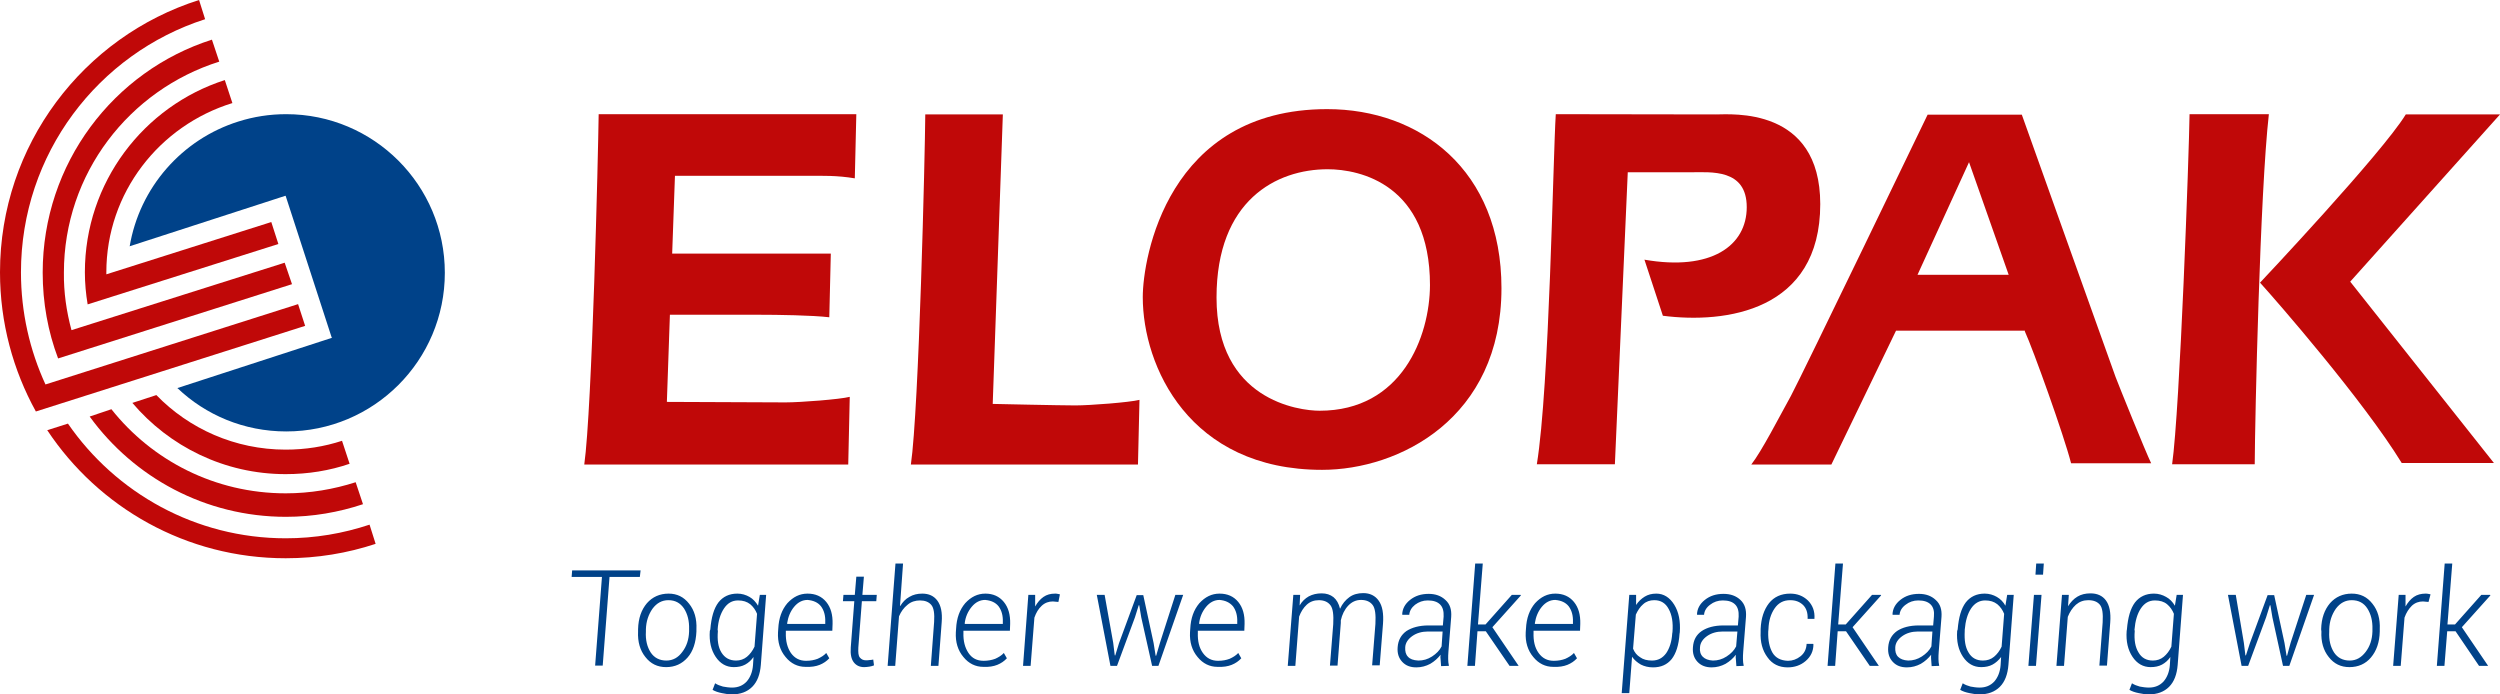 <?xml version="1.0" encoding="UTF-8"?>
<!-- Generator: Adobe Illustrator 25.0.0, SVG Export Plug-In . SVG Version: 6.00 Build 0)  -->
<svg xmlns="http://www.w3.org/2000/svg" xmlns:xlink="http://www.w3.org/1999/xlink" version="1.1" id="nur_Logo" x="0px" y="0px" viewBox="0 0 989.7 274.9" style="enable-background:new 0 0 989.7 274.9;" xml:space="preserve">
<style type="text/css">
	.st0{fill:#C00808;}
	.st1{fill:#004289;}
</style>
<path class="st0" d="M319.8,69.6c5.7,0,11.5-0.2,18.6,1c0,0.2,0.6-25.4,0.6-25.4h-102c-0.2,15.3-2.6,116.6-5.7,138.7h104.5l0.6-26.8  c-3.9,1-19.6,2.2-25.4,2.2c-5.7,0-47-0.2-47-0.2l1.2-34.5h34.9c7.9,0,21.4,0.2,28.2,1l0.6-25.2h-62.8l1.1-30.8L319.8,69.6  L319.8,69.6z"></path>
<path class="st0" d="M397,45.5l-4,114.4c0,0,26.9,0.6,32.7,0.6c5.7,0,21.4-1.2,25.4-2.2l-0.6,25.6h-89.9c3.2-22,5.6-123.4,5.7-138.6  H397L397,45.5L397,45.5z"></path>
<path class="st0" d="M522.4,162.6c-8.2,0-40.8-4.2-40.8-44.8c0-38.5,23.7-50.8,44-50.8c12.8,0,40.5,6,40.5,45.9  C566,133.3,554.9,162.6,522.4,162.6 M525.4,43.2c-63.3,0-73,59.1-73,74.4c0,27.4,18.4,68.4,71,68.4c30.4,0,71-20.3,71-71.9  C594.4,67.2,562.1,43.2,525.4,43.2"></path>
<path class="st0" d="M639.3,183.8l5.1-115.6h25c7.8,0,22.1-1.5,22.1,13.8c0,15.3-14.1,25.4-40.5,20.8l7.3,22.2  c24.8,3.2,62.3-1.8,62.3-44.2c0-38.7-35.3-35.5-41.3-35.5l-63.4-0.1c-1.1,17.2-2.5,107.8-7.5,138.6L639.3,183.8L639.3,183.8z"></path>
<path class="st0" d="M759.1,108.8l20.4-44.6l15.7,44.6H759.1z M837.5,149.2c-1.2-3.2-37.1-103.8-37.1-103.8h-37.3  c0,0-49.6,102.9-54.1,111.3c-4.6,8.3-11.5,21.8-15.7,27.2H725l25.6-53h51v0.3c3.2,6.9,15.5,41.2,18.3,52.2h31.7  C849.4,178.9,838.7,152.4,837.5,149.2"></path>
<path class="st0" d="M866.8,45.2c-0.2,15.3-3.8,116.6-6.9,138.6h32.7c0.1-18.6,2.1-107.8,5.6-138.6L866.8,45.2z"></path>
<path class="st0" d="M989.7,45.3h-37.3c-9.5,15.5-57.7,66.6-57.7,66.6c6.2,6.8,40.9,46.6,56.1,71.4h36.5l-56.9-71.8L989.7,45.3z"></path>
<path class="st0" d="M26.9,167.7c18.9,27.4,50.5,45.4,86.2,45.4c11.6,0,22.7-1.9,33.2-5.4l2.4,7.6c-11.2,3.7-23.1,5.7-35.6,5.7  c-39.4,0-74.1-20.1-94.4-50.7L26.9,167.7z"></path>
<path class="st0" d="M44.1,162c16.1,20.3,41,33.3,69,33.3c9.7,0,19-1.6,27.7-4.4l2.9,8.7c-9.6,3.2-19.9,5-30.5,5  c-31.9,0-60.2-15.6-77.7-39.7L44.1,162z"></path>
<path class="st0" d="M61.9,156.4C74.8,169.7,93,178,113.1,178c7.8,0,15.3-1.2,22.3-3.5l3,9.1c-7.9,2.7-16.4,4.1-25.3,4.1  c-24.3,0-46.1-11-60.7-28.2L61.9,156.4z"></path>
<path class="st0" d="M18,152.2l100-31.8l2.8,8.6L14.2,162.9l0,0C5.2,146.6,0,127.8,0,107.8C0,57.3,33.1,14.5,78.8,0l2.4,7.6  C38.9,21.2,8.3,60.9,8.3,107.8C8.3,123.7,11.8,138.7,18,152.2L18,152.2z"></path>
<path class="st0" d="M28.3,130.7l84.4-26.7l2.9,8.5L23,141.9l0,0c-4-10.6-6.1-22-6.1-34c0-43.2,28.1-79.8,67-92.2l2.9,8.7  c-35.6,11.2-61.5,44.3-61.5,83.5C25.2,115.7,26.3,123.3,28.3,130.7L28.3,130.7z"></path>
<path class="st0" d="M34.7,120.5l75.5-23.9l-2.8-8.7l-65.3,20.7v0c0-0.3,0-0.5,0-0.8c0-31.5,21-58.1,49.9-67l-3-9.1  C56.9,42,33.6,72.2,33.6,107.8C33.6,112.1,34,116.4,34.7,120.5L34.7,120.5z"></path>
<path class="st1" d="M94.4,48.1c6-1.9,12.3-2.9,18.9-2.9c34.7,0,62.8,28.1,62.8,62.8c0,34.7-28.1,62.8-62.8,62.8  c-16.7,0-31.9-6.5-43.1-17.2l-0.2,0.1l61.5-20l-0.2-0.1l-18.2-56l-0.1-0.1l-61.7,20l0,0.2C55.2,74.2,72.1,55.1,94.4,48.1"></path>
<path class="st1" d="M981.4,263.6h3.6l-10.4-15.3l11.3-12.6l-0.1-0.2h-3.5l-10.4,11.7h-3l1.9-24.1h-3l-3.1,40.5h3l1.1-13.7h3.3  L981.4,263.6z M962.2,235.3c-0.2-0.1-0.5-0.1-0.9-0.2c-0.4-0.1-0.7-0.1-1.1-0.1c-1.7,0-3.3,0.4-4.6,1.3c-1.3,0.9-2.4,2.2-3.3,3.8  v-4.6h-2.7l-2.2,28.1h3l1.5-19.1c0.7-2,1.7-3.5,2.9-4.7c1.3-1.2,2.8-1.7,4.4-1.7l2.2,0.2L962.2,235.3z M922.1,249.1  c0.1-3.1,1-5.8,2.6-8.1c1.7-2.3,3.8-3.4,6.3-3.4c2.7,0,4.8,1.1,6.2,3.3c1.4,2.2,2.1,4.9,2,8.2l0,0.9c-0.1,3.2-1,5.9-2.7,8.1  c-1.7,2.2-3.7,3.4-6.3,3.4c-2.7,0-4.8-1.1-6.2-3.2c-1.4-2.2-2.1-4.9-1.9-8.3L922.1,249.1z M919,250c-0.2,4.1,0.8,7.5,2.9,10.1  c2.1,2.7,4.8,4,8.2,4c3.5,0,6.4-1.3,8.5-3.8c2.2-2.6,3.4-6,3.5-10.3l0-0.9c0.2-4.1-0.8-7.5-2.9-10.1c-2.1-2.7-4.8-4-8.2-4  c-3.5,0-6.4,1.3-8.6,3.8c-2.2,2.6-3.4,6-3.5,10.3L919,250z M885.1,235.5H882l5.4,28.1h2.6l7.1-19.2l1.5-4.8l0.2,0l0.8,4.8l4.2,19.2  h2.5l9.8-28.1H913l-6.2,19l-1.4,5.1l-0.2,0l-0.8-5l-4.1-19h-2.6l-7,19l-1.6,4.9l-0.2-0.1l-0.6-4.9L885.1,235.5z M845,249.3  c0.3-3.5,1.1-6.3,2.5-8.4c1.4-2.1,3.2-3.2,5.6-3.2c2,0,3.6,0.5,4.8,1.5c1.2,1,2.1,2.3,2.7,3.8l-1,13c-0.8,1.7-1.8,3-3,4  c-1.2,1-2.7,1.5-4.3,1.5c-2.6,0-4.5-1.1-5.7-3.2c-1.3-2.1-1.8-4.9-1.5-8.5L845,249.3z M841.9,249.8c-0.3,4.1,0.5,7.5,2.3,10.2  s4.2,4.1,7.2,4.1c1.7,0,3.2-0.3,4.5-1c1.3-0.7,2.4-1.7,3.3-3l-0.2,3.2c-0.2,2.7-1.1,4.9-2.5,6.5c-1.5,1.6-3.4,2.4-5.8,2.4  c-1.3,0-2.5-0.2-3.6-0.4c-1.1-0.3-2.2-0.7-3.1-1.3l-1,2.6c1,0.6,2.2,1,3.7,1.3c1.4,0.3,2.7,0.5,3.9,0.5c3.4,0,6.1-1,8.1-3  c2-2,3.1-4.9,3.4-8.7l2.1-27.7h-2.5l-0.7,4.3c-0.9-1.5-2-2.7-3.5-3.5c-1.4-0.8-3-1.3-4.8-1.3c-3.2,0-5.7,1.2-7.5,3.5  c-1.8,2.4-2.8,5.9-3.2,10.7L841.9,249.8z M819,235.5h-2.7l-2.2,28.1h3l1.5-19.4c0.8-2,1.8-3.5,3.2-4.8c1.4-1.2,3-1.8,4.9-1.8  c2.1,0,3.6,0.6,4.6,1.8c1,1.2,1.3,3.5,1.1,7l-1.3,17.1h3l1.3-17.1c0.3-3.9-0.3-6.8-1.7-8.7c-1.4-1.9-3.5-2.8-6.1-2.8  c-2,0-3.7,0.4-5.2,1.3c-1.5,0.9-2.7,2.2-3.7,3.8L819,235.5z M809.1,223.1h-3l-0.3,4.4h3L809.1,223.1z M808.2,235.5h-3l-2.2,28.1h3  L808.2,235.5z M777.8,249.3c0.3-3.5,1.1-6.3,2.5-8.4c1.4-2.1,3.3-3.2,5.6-3.2c2,0,3.5,0.5,4.8,1.5c1.2,1,2.1,2.3,2.7,3.8l-1,13  c-0.8,1.7-1.8,3-3,4c-1.2,1-2.7,1.5-4.4,1.5c-2.6,0-4.5-1.1-5.7-3.2c-1.3-2.1-1.7-4.9-1.5-8.5L777.8,249.3z M774.8,249.8  c-0.3,4.1,0.5,7.5,2.3,10.2c1.8,2.7,4.2,4.1,7.2,4.1c1.7,0,3.2-0.3,4.5-1c1.3-0.7,2.4-1.7,3.4-3l-0.2,3.2c-0.2,2.7-1.1,4.9-2.5,6.5  c-1.5,1.6-3.4,2.4-5.8,2.4c-1.3,0-2.5-0.2-3.6-0.4c-1.1-0.3-2.2-0.7-3.1-1.3l-1,2.6c1,0.6,2.2,1,3.7,1.3c1.4,0.3,2.7,0.5,3.9,0.5  c3.4,0,6.1-1,8.1-3c2-2,3.1-4.9,3.4-8.7l2.1-27.7h-2.6l-0.7,4.3c-0.8-1.5-2-2.7-3.4-3.5c-1.4-0.8-3-1.3-4.8-1.3  c-3.2,0-5.7,1.2-7.5,3.5c-1.8,2.4-2.8,5.9-3.2,10.7L774.8,249.8z M751.4,260c-0.9-0.9-1.2-2.2-1.1-3.8c0.1-1.7,1.1-3.2,2.8-4.4  c1.7-1.2,3.8-1.8,6.2-1.8h5.7l-0.4,5.9c-0.8,1.6-2.1,2.9-3.8,4c-1.7,1.1-3.5,1.6-5.4,1.6C753.6,261.4,752.3,260.9,751.4,260   M767.7,263.6c-0.2-0.9-0.3-1.9-0.3-2.7c0-0.9,0-1.9,0.1-2.9l1.1-13.8c0.2-2.9-0.5-5.1-2.3-6.7c-1.7-1.6-3.9-2.4-6.6-2.4  c-3,0-5.4,0.8-7.4,2.4c-2,1.6-3,3.5-3.1,5.7l0.1,0.2l2.7,0c0.1-1.5,0.9-2.9,2.4-4c1.4-1.1,3.1-1.7,5-1.7c2.2,0,3.8,0.5,4.9,1.6  c1.1,1.1,1.5,2.7,1.3,4.8l-0.3,3.5h-5.7c-3.6,0-6.5,0.8-8.6,2.2c-2.1,1.5-3.3,3.6-3.5,6.4c-0.2,2.4,0.4,4.3,1.8,5.8  c1.4,1.5,3.2,2.2,5.6,2.2c2,0,3.8-0.5,5.5-1.4c1.7-1,3-2.2,4.1-3.6c0,0.7-0.1,1.3,0,1.8c0,0.5,0.1,1.4,0.2,2.7L767.7,263.6  L767.7,263.6z M740.2,263.6h3.6l-10.4-15.3l11.3-12.6l-0.1-0.2h-3.5l-10.4,11.7h-3l1.9-24.1h-3l-3.1,40.5h3l1-13.7h3.3L740.2,263.6z   M701.7,258.4c-1.2-2.1-1.8-4.8-1.7-8.3l0.1-1.1c0.1-3.2,0.9-5.9,2.4-8.1c1.5-2.2,3.5-3.3,6.2-3.3c2.1,0,3.7,0.6,5.1,1.9  c1.3,1.3,1.9,3.1,1.8,5.5h2.7l0-0.1c0.2-2.9-0.7-5.3-2.6-7.2c-1.9-1.8-4.2-2.7-7-2.7c-3.6,0-6.4,1.3-8.4,3.8  c-2,2.6-3.1,5.9-3.3,10.2l0,1.1c-0.2,4.1,0.7,7.4,2.7,10.1c1.9,2.7,4.6,4,8,4c2.7,0,5.1-0.8,7.1-2.5c2-1.7,3.1-3.9,3.1-6.6l-0.1-0.2  h-2.6c-0.1,2.1-0.9,3.7-2.4,4.9c-1.5,1.2-3.2,1.8-5,1.8C704.9,261.5,702.9,260.4,701.7,258.4 M674.1,260c-0.9-0.9-1.3-2.2-1.1-3.8  c0.1-1.7,1.1-3.2,2.8-4.4c1.7-1.2,3.8-1.8,6.2-1.8h5.8l-0.5,5.9c-0.8,1.6-2.1,2.9-3.8,4c-1.7,1.1-3.5,1.6-5.4,1.6  C676.3,261.4,675,260.9,674.1,260 M690.3,263.6c-0.2-0.9-0.3-1.9-0.3-2.7c0-0.9,0-1.9,0.1-2.9l1.1-13.8c0.2-2.9-0.5-5.1-2.2-6.7  c-1.7-1.6-3.9-2.4-6.7-2.4c-3,0-5.4,0.8-7.4,2.4c-2,1.6-3,3.5-3.1,5.7l0.1,0.2l2.7,0c0.1-1.5,0.9-2.9,2.4-4c1.4-1.1,3.1-1.7,5-1.7  c2.2,0,3.8,0.5,4.9,1.6c1.1,1.1,1.5,2.7,1.4,4.8l-0.3,3.5h-5.7c-3.6,0-6.5,0.8-8.6,2.2c-2.2,1.5-3.3,3.6-3.5,6.4  c-0.2,2.4,0.4,4.3,1.8,5.8c1.4,1.5,3.3,2.2,5.6,2.2c2,0,3.8-0.5,5.5-1.4c1.7-1,3-2.2,4.1-3.6c-0.1,0.7-0.1,1.3,0,1.8  c0,0.5,0.1,1.4,0.2,2.7L690.3,263.6L690.3,263.6z M662,250.8c-0.2,3.3-1.1,5.9-2.4,7.8c-1.4,1.9-3.2,2.9-5.6,2.9  c-1.9,0-3.5-0.4-4.7-1.3c-1.3-0.8-2.2-1.9-2.8-3.4l1.1-13.5c0.8-1.7,1.7-3.1,2.9-4.1c1.2-1.1,2.7-1.6,4.4-1.6c2.6,0,4.5,1.2,5.7,3.5  c1.3,2.3,1.8,5.4,1.5,9.1L662,250.8z M665,250.3c0.3-4.4-0.4-8-2.2-10.9c-1.8-2.9-4.2-4.4-7.1-4.4c-1.8,0-3.3,0.4-4.6,1.2  c-1.3,0.8-2.5,1.9-3.4,3.3l0-4H645l-3,38.9h3l1.1-14.4c0.9,1.3,2.1,2.3,3.5,3.1c1.4,0.7,3,1.1,4.8,1.1c3.2,0,5.6-1.1,7.4-3.3  c1.7-2.2,2.8-5.5,3.1-10L665,250.3z M621,240c1.2,1.6,1.8,3.7,1.7,6.2l0,0.8h-15l-0.1-0.2c0.4-2.6,1.3-4.8,2.8-6.6  c1.5-1.8,3.3-2.7,5.3-2.7C618,237.7,619.8,238.5,621,240 M620.5,263.2c1.5-0.6,2.8-1.5,3.8-2.6l-1.2-2.1c-0.9,1-2.1,1.7-3.4,2.3  c-1.3,0.5-2.8,0.8-4.6,0.8c-2.5,0-4.5-1-6-3.1s-2.1-4.7-2-8l0-0.8h18.4l0.1-2.7c0.1-3.6-0.7-6.5-2.5-8.7c-1.8-2.2-4.3-3.3-7.4-3.3  c-3.1,0-5.7,1.3-8,3.8c-2.2,2.6-3.4,5.9-3.6,10.1l-0.1,1.4c-0.2,3.9,0.8,7.2,3,9.8c2.1,2.6,4.8,3.9,7.9,3.9  C617.2,264.1,619,263.8,620.5,263.2 M597.6,263.6h3.6l-10.4-15.3l11.3-12.6l-0.1-0.2h-3.5l-10.4,11.7h-3l1.9-24.1h-3l-3.1,40.5h3  l1-13.7h3.3L597.6,263.6z M557.4,260c-0.9-0.9-1.2-2.2-1.1-3.8c0.1-1.7,1.1-3.2,2.8-4.4c1.7-1.2,3.8-1.8,6.2-1.8h5.8l-0.4,5.9  c-0.8,1.6-2.1,2.9-3.8,4c-1.7,1.1-3.5,1.6-5.4,1.6C559.5,261.4,558.2,260.9,557.4,260 M573.6,263.6c-0.2-0.9-0.3-1.9-0.3-2.7  c0-0.9,0-1.9,0.1-2.9l1.1-13.8c0.2-2.9-0.5-5.1-2.3-6.7c-1.7-1.6-3.9-2.4-6.6-2.4c-3,0-5.4,0.8-7.4,2.4c-2,1.6-3,3.5-3.1,5.7  l0.1,0.2l2.7,0c0.1-1.5,0.9-2.9,2.3-4c1.5-1.1,3.1-1.7,5-1.7c2.2,0,3.8,0.5,4.9,1.6c1.1,1.1,1.5,2.7,1.4,4.8l-0.3,3.5h-5.7  c-3.6,0-6.5,0.8-8.7,2.2c-2.1,1.5-3.3,3.6-3.5,6.4c-0.2,2.4,0.4,4.3,1.8,5.8c1.4,1.5,3.2,2.2,5.6,2.2c2,0,3.8-0.5,5.5-1.4  c1.7-1,3-2.2,4.1-3.6c-0.1,0.7-0.1,1.3,0,1.8c0,0.5,0.1,1.4,0.2,2.7L573.6,263.6L573.6,263.6z M514.7,235.5H512l-2.2,28.1h3  l1.5-19.5c0.7-1.9,1.7-3.5,3-4.7c1.3-1.2,2.9-1.8,4.8-1.8c2.1,0,3.6,0.7,4.6,2s1.3,3.8,1.1,7.5l-1.3,16.4h3l1.3-16.9l0-1  c0.5-2.3,1.5-4.3,2.9-5.8c1.4-1.5,3.1-2.3,5.1-2.3c2.1,0,3.6,0.7,4.6,2c1,1.3,1.3,3.8,1.1,7.5l-1.3,16.4h3l1.3-16.4  c0.3-4.1-0.2-7.1-1.7-9.2c-1.4-2-3.5-3-6.1-3c-2.1,0-4,0.5-5.5,1.6c-1.5,1.1-2.8,2.6-3.7,4.6c-0.5-2.1-1.4-3.6-2.6-4.6  c-1.3-1-2.8-1.5-4.7-1.5c-1.9,0-3.6,0.4-5.1,1.2c-1.4,0.8-2.7,2-3.6,3.6L514.7,235.5z M488.1,240c1.2,1.6,1.8,3.7,1.7,6.2l0,0.8h-15  l-0.1-0.2c0.3-2.6,1.3-4.8,2.8-6.6c1.5-1.8,3.3-2.7,5.3-2.7C485.1,237.7,486.8,238.5,488.1,240 M487.6,263.2  c1.5-0.6,2.8-1.5,3.8-2.6l-1.2-2.1c-0.9,1-2.1,1.7-3.4,2.3c-1.3,0.5-2.8,0.8-4.6,0.8c-2.5,0-4.5-1-6-3.1c-1.5-2.1-2.1-4.7-2-8l0-0.8  h18.4l0.1-2.7c0.1-3.6-0.7-6.5-2.5-8.7c-1.8-2.2-4.3-3.3-7.4-3.3c-3.1,0-5.7,1.3-8,3.8c-2.2,2.6-3.4,5.9-3.6,10.1l-0.1,1.4  c-0.2,3.9,0.8,7.2,3,9.8c2.1,2.6,4.8,3.9,7.9,3.9C484.3,264.1,486.1,263.8,487.6,263.2 M437.3,235.5h-3.1l5.4,28.1h2.6l7.1-19.2  l1.5-4.8l0.2,0l0.8,4.8l4.3,19.2h2.5l9.8-28.1h-3.1l-6.1,19l-1.5,5.1l-0.2,0l-0.8-5l-4.1-19H450l-7,19l-1.5,4.9l-0.2-0.1l-0.6-4.9  L437.3,235.5z M419.6,235.3c-0.2-0.1-0.5-0.1-0.9-0.2c-0.4-0.1-0.7-0.1-1-0.1c-1.8,0-3.3,0.4-4.6,1.3c-1.3,0.9-2.4,2.2-3.3,3.8v-4.6  h-2.7l-2.1,28.1h3l1.5-19.1c0.7-2,1.6-3.5,2.9-4.7c1.3-1.2,2.8-1.7,4.4-1.7l2.2,0.2L419.6,235.3z M395.3,240  c1.2,1.6,1.8,3.7,1.7,6.2l0,0.8h-15l-0.1-0.2c0.3-2.6,1.3-4.8,2.8-6.6c1.5-1.8,3.3-2.7,5.3-2.7C392.3,237.7,394.1,238.5,395.3,240   M394.8,263.2c1.5-0.6,2.8-1.5,3.8-2.6l-1.2-2.1c-0.9,1-2.1,1.7-3.4,2.3c-1.3,0.5-2.9,0.8-4.6,0.8c-2.6,0-4.6-1-6-3.1s-2.1-4.7-2-8  l0-0.8h18.4l0.1-2.7c0.1-3.6-0.7-6.5-2.5-8.7c-1.8-2.2-4.3-3.3-7.3-3.3c-3.1,0-5.7,1.3-8,3.8c-2.2,2.6-3.4,5.9-3.6,10.1l-0.1,1.4  c-0.2,3.9,0.8,7.2,3,9.8c2.1,2.6,4.8,3.9,7.9,3.9C391.5,264.1,393.3,263.8,394.8,263.2 M357.5,223.1h-3l-3.1,40.5h3l1.5-19.6  c0.8-1.9,1.9-3.4,3.4-4.6c1.4-1.2,3.1-1.7,4.9-1.7c2,0,3.5,0.6,4.5,1.8c1,1.2,1.3,3.5,1.1,6.7l-1.3,17.4h3l1.3-17.3  c0.3-3.8-0.3-6.6-1.7-8.5c-1.4-1.9-3.4-2.8-6-2.8c-1.9,0-3.6,0.4-5.1,1.3c-1.5,0.8-2.7,2.1-3.6,3.6l-0.1-0.1L357.5,223.1z   M339,228.3l-0.6,7.2h-4.5l-0.2,2.5h4.5l-1.4,18.3c-0.2,2.7,0.2,4.6,1.2,5.9c1,1.3,2.4,1.9,4.1,1.9c0.7,0,1.4-0.1,2.1-0.2  s1.3-0.3,1.8-0.5l-0.3-2.3c-0.5,0.1-1,0.2-1.5,0.2c-0.5,0.1-0.9,0.1-1.4,0.1c-1.1,0-1.8-0.4-2.4-1.1s-0.7-2-0.6-4l1.4-18.3h5.7  l0.2-2.5h-5.7l0.6-7.2L339,228.3z M325,240c1.2,1.6,1.8,3.7,1.7,6.2l0,0.8h-15l-0.1-0.2c0.4-2.6,1.3-4.8,2.8-6.6  c1.5-1.8,3.3-2.7,5.3-2.7C322,237.7,323.8,238.5,325,240 M324.5,263.2c1.5-0.6,2.8-1.5,3.8-2.6l-1.2-2.1c-0.9,1-2.1,1.7-3.4,2.3  c-1.3,0.5-2.8,0.8-4.6,0.8c-2.5,0-4.5-1-6-3.1c-1.4-2.1-2.1-4.7-2-8l0-0.8h18.4l0.1-2.7c0.1-3.6-0.7-6.5-2.5-8.7  c-1.8-2.2-4.3-3.3-7.4-3.3c-3.1,0-5.7,1.3-8,3.8c-2.2,2.6-3.4,5.9-3.6,10.1l-0.1,1.4c-0.2,3.9,0.8,7.2,3,9.8  c2.1,2.6,4.8,3.9,7.9,3.9C321.2,264.1,323,263.8,324.5,263.2 M284.1,249.3c0.2-3.5,1.1-6.3,2.5-8.4c1.4-2.1,3.2-3.2,5.6-3.2  c2,0,3.5,0.5,4.8,1.5c1.2,1,2.1,2.3,2.7,3.8l-1,13c-0.8,1.7-1.8,3-3,4c-1.2,1-2.7,1.5-4.3,1.5c-2.6,0-4.5-1.1-5.8-3.2  c-1.3-2.1-1.7-4.9-1.4-8.5L284.1,249.3z M281,249.8c-0.3,4.1,0.5,7.5,2.3,10.2c1.8,2.7,4.2,4.1,7.2,4.1c1.7,0,3.2-0.3,4.5-1  c1.3-0.7,2.4-1.7,3.3-3l-0.2,3.2c-0.2,2.7-1.1,4.9-2.5,6.5c-1.5,1.6-3.4,2.4-5.8,2.4c-1.3,0-2.5-0.2-3.6-0.4  c-1.1-0.3-2.2-0.7-3.1-1.3l-1,2.6c1,0.6,2.2,1,3.7,1.3c1.4,0.3,2.7,0.5,3.9,0.5c3.4,0,6.1-1,8.1-3c2-2,3.1-4.9,3.4-8.7l2.1-27.7  h-2.5l-0.7,4.3c-0.9-1.5-2-2.7-3.4-3.5c-1.4-0.8-3-1.3-4.8-1.3c-3.2,0-5.7,1.2-7.5,3.5c-1.8,2.4-2.8,5.9-3.2,10.7L281,249.8z   M255.7,249.1c0.1-3.1,1-5.8,2.6-8.1c1.7-2.3,3.8-3.4,6.3-3.4c2.7,0,4.7,1.1,6.2,3.3c1.4,2.2,2.1,4.9,2,8.2l0,0.9  c-0.1,3.2-1,5.9-2.7,8.1c-1.6,2.2-3.7,3.4-6.3,3.4c-2.7,0-4.8-1.1-6.2-3.2c-1.4-2.2-2.1-4.9-1.9-8.3L255.7,249.1z M252.6,250  c-0.2,4.1,0.8,7.5,2.9,10.1c2.1,2.7,4.8,4,8.2,4c3.5,0,6.3-1.3,8.5-3.8s3.3-6,3.5-10.3l0-0.9c0.2-4.1-0.8-7.5-2.9-10.1  c-2.1-2.7-4.8-4-8.1-4c-3.5,0-6.4,1.3-8.6,3.8c-2.2,2.6-3.4,6-3.5,10.3L252.6,250z M253.6,225.8h-27.1l-0.2,2.6h12l-2.7,35.1h3  l2.7-35.1h12L253.6,225.8z"></path>
</svg>
